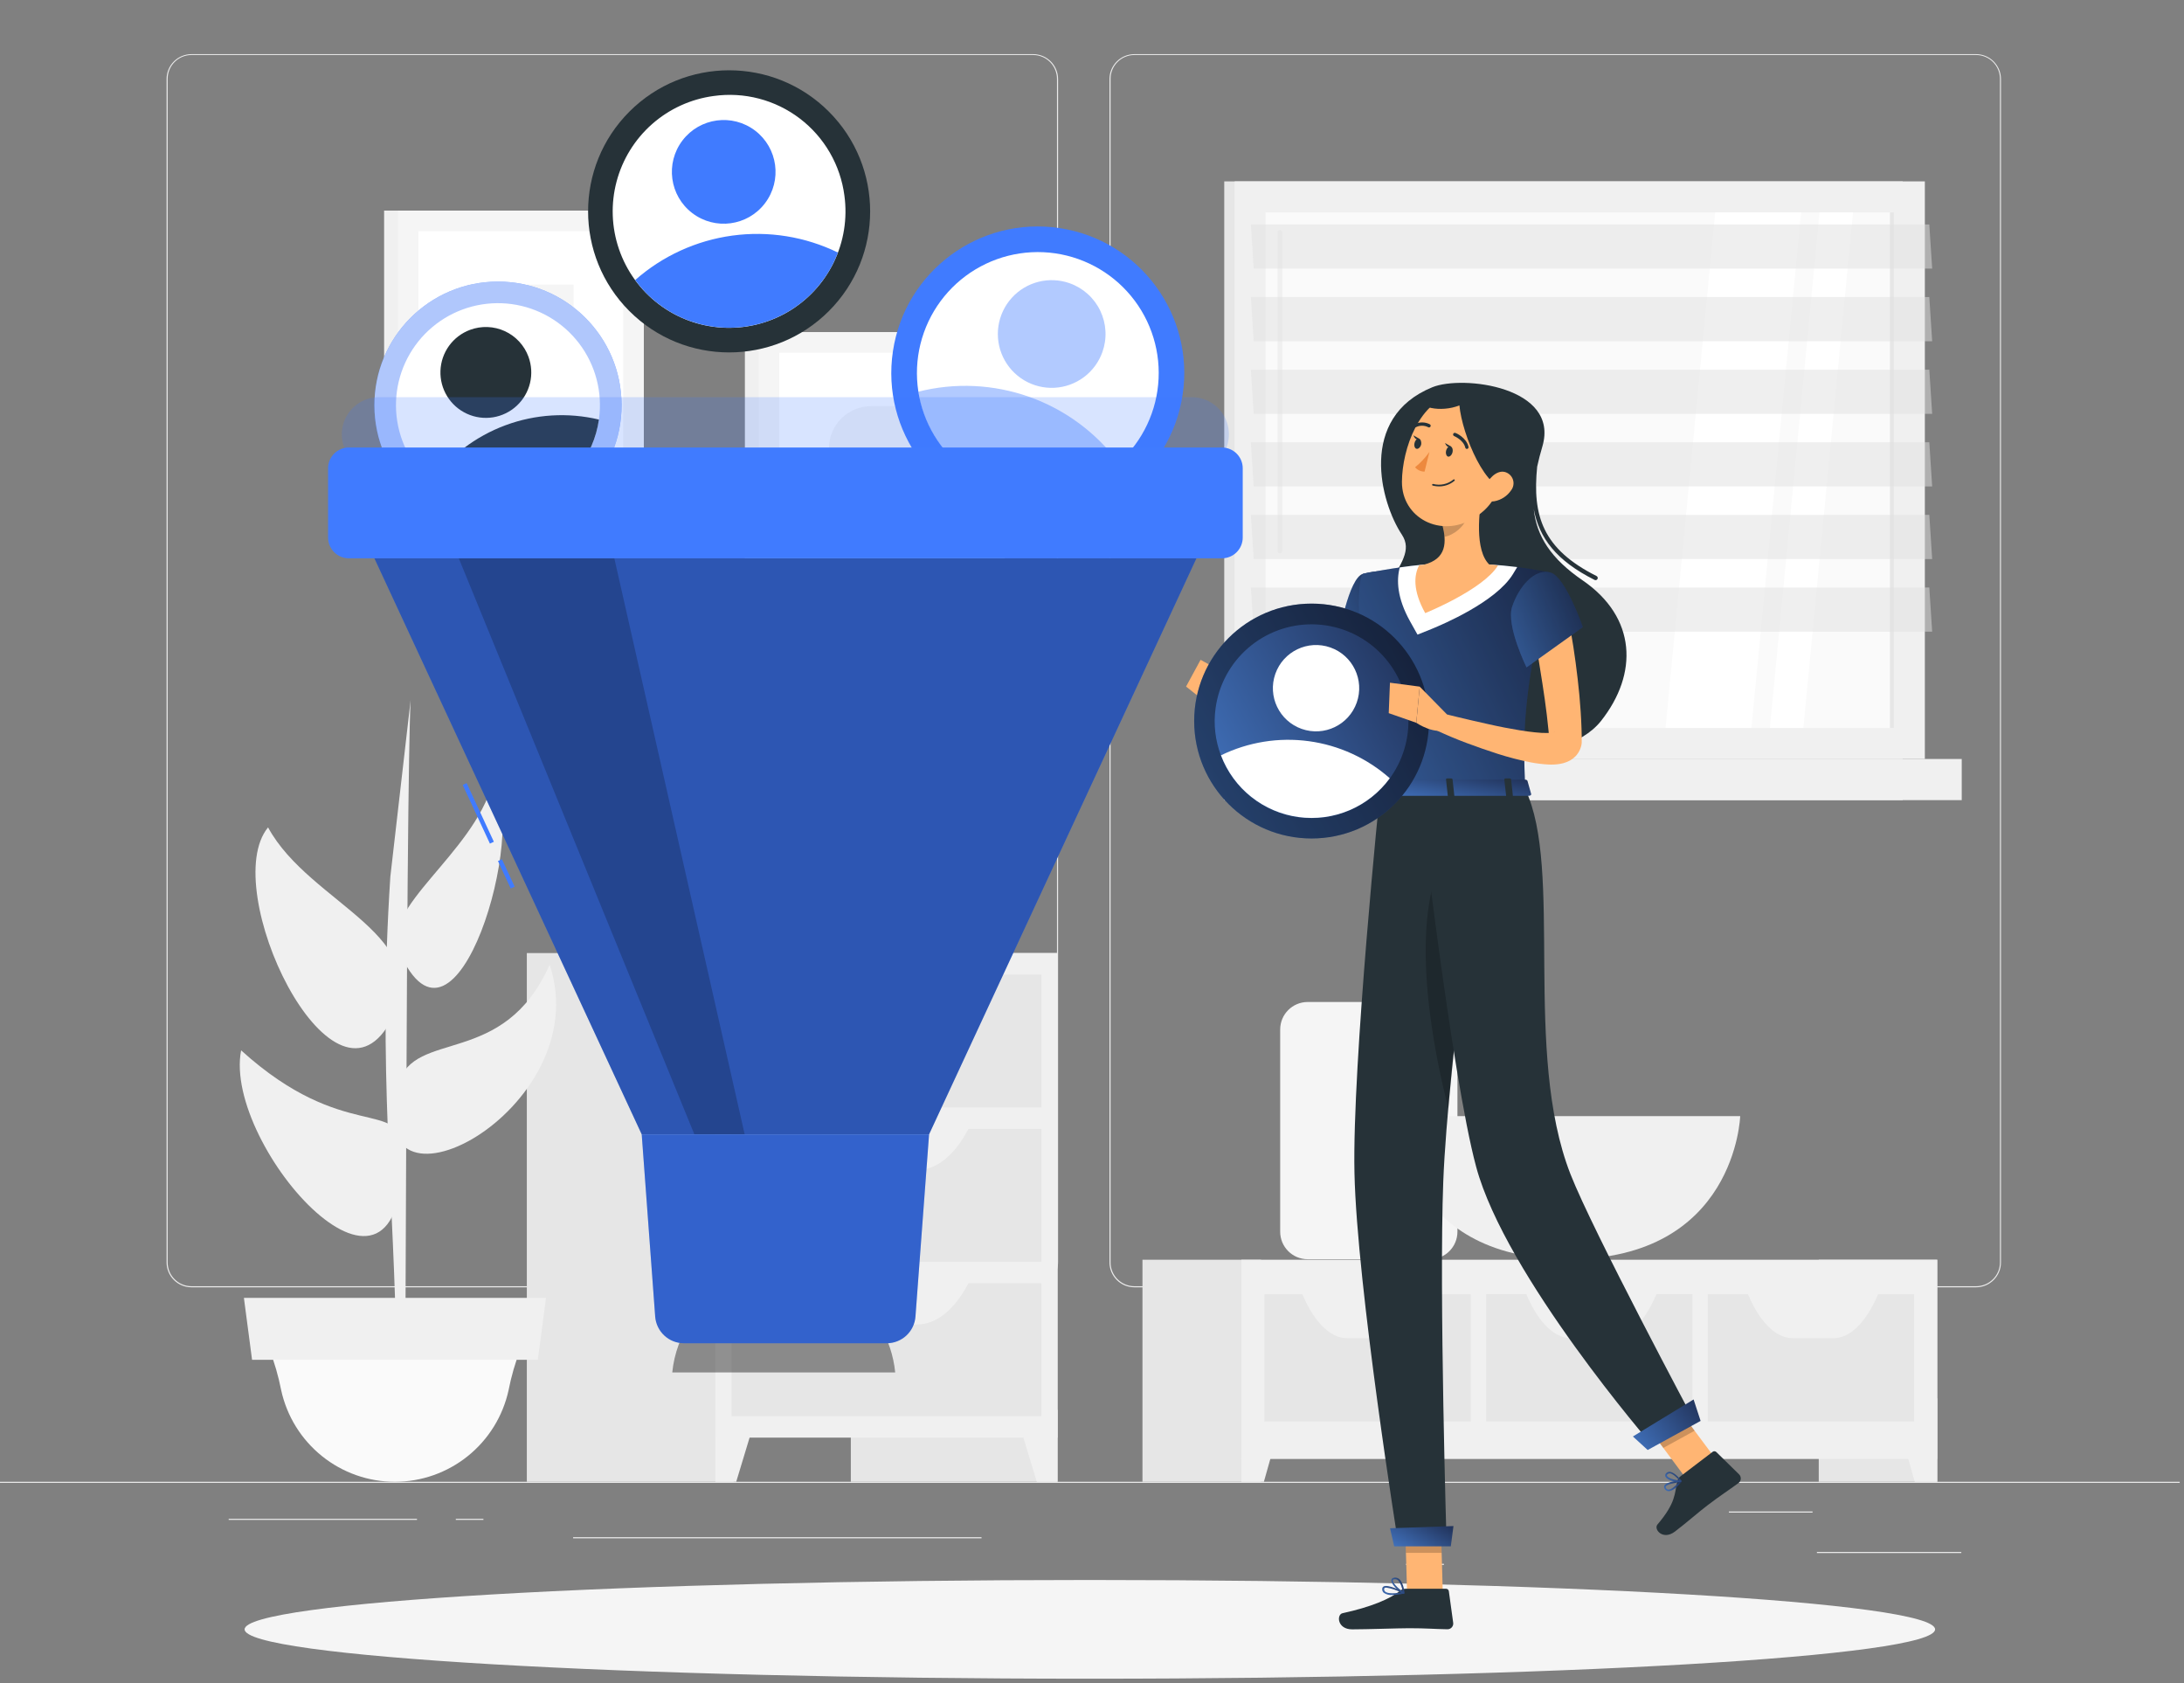 <svg width="453" height="349" viewBox="0 0 453 349" fill="none" xmlns="http://www.w3.org/2000/svg">
<rect x="0" y="0" width="453" height="349" fill="#808080" stroke="none"/>
<path d="M452.109 307.267H0V307.493H452.109V307.267Z" fill="#EBEBEB"/>
<path d="M406.808 321.816H376.86V322.042H406.808V321.816Z" fill="#EBEBEB"/>
<path d="M299.495 324.275H291.637V324.501H299.495V324.275Z" fill="#EBEBEB"/>
<path d="M375.955 313.425H358.604V313.651H375.955V313.425Z" fill="#EBEBEB"/>
<path d="M86.488 314.944H47.435V315.17H86.488V314.944Z" fill="#EBEBEB"/>
<path d="M100.269 314.944H94.545V315.17H100.269V314.944Z" fill="#EBEBEB"/>
<path d="M203.585 318.76H118.877V318.986H203.585V318.76Z" fill="#EBEBEB"/>
<path d="M214.3 266.939H39.704C38.337 266.936 37.026 266.391 36.059 265.423C35.093 264.455 34.55 263.144 34.55 261.776V16.344C34.562 14.984 35.11 13.684 36.075 12.726C37.04 11.767 38.344 11.228 39.704 11.226H214.3C215.669 11.226 216.982 11.77 217.951 12.738C218.919 13.707 219.463 15.02 219.463 16.389V261.776C219.463 263.145 218.919 264.458 217.951 265.427C216.982 266.395 215.669 266.939 214.3 266.939ZM39.704 11.407C38.397 11.409 37.143 11.931 36.219 12.856C35.295 13.782 34.776 15.036 34.776 16.344V261.776C34.776 263.084 35.295 264.338 36.219 265.264C37.143 266.189 38.397 266.71 39.704 266.713H214.3C215.608 266.71 216.863 266.189 217.788 265.264C218.713 264.339 219.234 263.084 219.237 261.776V16.344C219.234 15.035 218.713 13.781 217.788 12.856C216.863 11.93 215.608 11.409 214.3 11.407H39.704Z" fill="#EBEBEB"/>
<path d="M409.891 266.939H235.287C233.918 266.936 232.606 266.392 231.638 265.424C230.671 264.456 230.126 263.144 230.124 261.776V16.344C230.138 14.983 230.688 13.683 231.654 12.725C232.621 11.767 233.926 11.228 235.287 11.226H409.891C411.249 11.231 412.551 11.771 413.514 12.729C414.477 13.687 415.024 14.986 415.036 16.344V261.776C415.036 263.142 414.495 264.452 413.53 265.42C412.566 266.388 411.257 266.934 409.891 266.939ZM235.287 11.407C233.978 11.409 232.724 11.93 231.798 12.856C230.873 13.781 230.352 15.035 230.35 16.344V261.776C230.352 263.084 230.873 264.339 231.798 265.264C232.724 266.189 233.978 266.71 235.287 266.713H409.891C411.2 266.71 412.454 266.189 413.379 265.264C414.305 264.339 414.826 263.084 414.828 261.776V16.344C414.826 15.035 414.305 13.781 413.379 12.856C412.454 11.93 411.2 11.409 409.891 11.407H235.287Z" fill="#EBEBEB"/>
<path d="M124.023 43.669H79.671V97.904H124.023V43.669Z" fill="#F0F0F0"/>
<path d="M133.544 43.669H82.528V97.904H133.544V43.669Z" fill="#F5F5F5"/>
<path d="M129.267 93.636V47.946H86.796V93.636H129.267Z" fill="white"/>
<path d="M118.977 82.551V59.014H97.095V82.551H118.977Z" fill="#F5F5F5"/>
<path d="M198.856 68.879H154.504V123.114H198.856V68.879Z" fill="#F0F0F0"/>
<path d="M208.386 68.879H157.37V123.114H208.386V68.879Z" fill="#F5F5F5"/>
<path d="M204.109 118.846V73.156H161.638V118.846H204.109Z" fill="white"/>
<path d="M193.819 99.008V92.977C193.819 88.142 189.9 84.224 185.066 84.224H180.69C175.856 84.224 171.937 88.142 171.937 92.977V99.008C171.937 103.842 175.856 107.76 180.69 107.76H185.066C189.9 107.76 193.819 103.842 193.819 99.008Z" fill="#F5F5F5"/>
<path d="M401.825 261.224H377.24V307.267H401.825V261.224Z" fill="#E6E6E6"/>
<path d="M397.151 307.267H401.825V289.951H392.259L397.151 307.267Z" fill="#F0F0F0"/>
<path d="M261.554 261.224H236.968V307.267H261.554V261.224Z" fill="#E6E6E6"/>
<path d="M401.816 261.224H257.476V302.538H401.816V261.224Z" fill="#F0F0F0"/>
<path d="M262.151 307.267H257.476V289.951H267.043L262.151 307.267Z" fill="#F0F0F0"/>
<path d="M262.277 268.376V294.771H305.065V268.376H262.277Z" fill="#E6E6E6"/>
<path d="M287.903 277.491H279.403C275.723 277.491 272.169 273.784 269.683 267.237H297.587C295.1 273.784 291.583 277.491 287.903 277.491Z" fill="#F0F0F0"/>
<path d="M308.257 268.368V294.762H351.044V268.368H308.257Z" fill="#E6E6E6"/>
<path d="M334.316 277.491H325.853C322.173 277.491 318.619 273.784 316.133 267.237H344.037C341.505 273.784 337.997 277.491 334.316 277.491Z" fill="#F0F0F0"/>
<path d="M354.227 268.376V294.771H397.015V268.376H354.227Z" fill="#E6E6E6"/>
<path d="M380.296 277.491H371.832C368.152 277.491 364.599 273.784 362.112 267.237H390.016C387.484 273.784 383.967 277.491 380.296 277.491Z" fill="#F0F0F0"/>
<path d="M394.646 37.611H253.931V157.384H394.646V37.611Z" fill="#E6E6E6"/>
<path d="M399.248 37.611H256.083V157.384H399.248V37.611Z" fill="#F0F0F0"/>
<path d="M394.646 157.384H253.931V165.92H394.646V157.384Z" fill="#E6E6E6"/>
<path d="M406.898 157.384H263.733V165.92H406.898V157.384Z" fill="#F0F0F0"/>
<path d="M392.81 150.955V44.04L262.503 44.04V150.955H392.81Z" fill="#FAFAFA"/>
<path d="M345.465 150.955L355.755 44.049H373.577L363.278 150.955H345.465Z" fill="white"/>
<path d="M265.488 114.714C265.357 114.714 265.232 114.663 265.139 114.571C265.046 114.48 264.993 114.356 264.99 114.226V48.218C264.993 48.087 265.046 47.963 265.139 47.872C265.232 47.781 265.357 47.73 265.488 47.73C265.617 47.73 265.741 47.781 265.833 47.873C265.924 47.964 265.976 48.088 265.976 48.218V114.226C265.976 114.355 265.924 114.479 265.833 114.571C265.741 114.662 265.617 114.714 265.488 114.714Z" fill="#F0F0F0"/>
<path d="M367.103 150.955L377.402 44.049H384.347L374.048 150.955H367.103Z" fill="white"/>
<path d="M392.819 150.955V44.04H392.006V150.955H392.819Z" fill="#E6E6E6"/>
<path opacity="0.5" d="M400.767 55.705H260.044L259.456 46.545H400.171L400.767 55.705Z" fill="#E0E0E0"/>
<path opacity="0.5" d="M400.767 70.76H260.044L259.456 61.6H400.171L400.767 70.76Z" fill="#E0E0E0"/>
<path opacity="0.5" d="M400.767 85.815H260.044L259.456 76.655H400.171L400.767 85.815Z" fill="#E0E0E0"/>
<path opacity="0.5" d="M400.767 100.87H260.044L259.456 91.71H400.171L400.767 100.87Z" fill="#E0E0E0"/>
<path opacity="0.5" d="M400.767 115.926H260.044L259.456 106.766H400.171L400.767 115.926Z" fill="#E0E0E0"/>
<path opacity="0.5" d="M400.767 130.981H260.044L259.456 121.821H400.171L400.767 130.981Z" fill="#E0E0E0"/>
<path d="M219.354 197.631H176.476V307.267H219.354V197.631Z" fill="#E6E6E6"/>
<path d="M215.041 307.267H219.354V292.338H210.52L215.041 307.267Z" fill="#F0F0F0"/>
<path d="M152.153 197.631H109.275V307.267H152.153V197.631Z" fill="#E6E6E6"/>
<path d="M219.354 197.631H148.391V298.108H219.354V197.631Z" fill="#F0F0F0"/>
<path d="M216.009 202.08H151.737V229.631H216.009V202.08Z" fill="#E6E6E6"/>
<path d="M190.166 210.642H180.473C176.268 210.642 172.245 207.243 169.351 201.248H201.288C198.395 207.243 194.407 210.642 190.166 210.642Z" fill="#F0F0F0"/>
<path d="M152.704 307.267H148.391V292.338H157.225L152.704 307.267Z" fill="#F0F0F0"/>
<path d="M216.009 234.089H151.737V261.64H216.009V234.089Z" fill="#E6E6E6"/>
<path d="M190.166 242.651H180.473C176.268 242.651 172.245 239.252 169.351 233.248H201.288C198.395 239.252 194.407 242.651 190.166 242.651Z" fill="#F0F0F0"/>
<path d="M216.009 266.098H151.737V293.65H216.009V266.098Z" fill="#E6E6E6"/>
<path d="M190.166 274.661H180.473C176.268 274.661 172.245 271.261 169.351 265.257H201.288C198.395 271.261 194.407 274.661 190.166 274.661Z" fill="#F0F0F0"/>
<path d="M271.238 261.116H296.592C299.743 261.116 302.298 258.561 302.298 255.41V213.482C302.298 210.33 299.743 207.776 296.592 207.776H271.238C268.087 207.776 265.532 210.33 265.532 213.482V255.41C265.532 258.561 268.087 261.116 271.238 261.116Z" fill="#F5F5F5"/>
<path d="M360.946 231.439C360.946 231.439 360.042 261.116 325.283 261.116C290.525 261.116 289.621 231.439 289.621 231.439H360.946Z" fill="#F0F0F0"/>
<path d="M82.284 283.468H84.092C84.092 275.918 84.092 273.386 84.282 229.477C84.599 149.906 85.186 145.05 85.186 145.05L80.964 181.789C78.314 222.469 81.769 246.721 82.284 283.468Z" fill="#F0F0F0"/>
<path d="M81.922 307.267C76.412 307.27 71.067 305.389 66.774 301.935C62.481 298.48 59.498 293.662 58.322 288.279C57.755 285.378 56.932 282.534 55.862 279.779L55.682 279.336H108.126L107.945 279.779C106.876 282.534 106.053 285.378 105.486 288.279C104.311 293.656 101.334 298.47 97.048 301.923C92.763 305.377 87.426 307.262 81.922 307.267Z" fill="#FAFAFA"/>
<path d="M111.553 281.967H52.282L50.591 269.136H113.253L111.553 281.967Z" fill="#F0F0F0"/>
<path d="M80.801 212.143C91.154 194.104 64.308 187.648 55.6 171.571C45.148 184.266 68.666 233.275 80.801 212.143Z" fill="#F0F0F0"/>
<path d="M82.799 197.323C78.803 188.236 98.026 177.205 102.177 162.43C109.844 170.956 94.617 224.242 82.799 197.323Z" fill="#F0F0F0"/>
<path d="M82.645 224.739C85.901 213.283 104.509 221.547 114.004 200.027C124.104 230.427 73.621 256.568 82.645 224.739Z" fill="#F0F0F0"/>
<path d="M83.468 238.429C83.251 227.578 71.424 237.199 50.012 217.804C46.115 237.823 84.291 280.484 83.468 238.429Z" fill="#F0F0F0"/>
<path d="M226.054 348.102C322.88 348.102 401.373 343.519 401.373 337.866C401.373 332.213 322.88 327.63 226.054 327.63C129.228 327.63 50.736 332.213 50.736 337.866C50.736 343.519 129.228 348.102 226.054 348.102Z" fill="#F5F5F5"/>
<path d="M245.295 81.872C247.796 65.28 236.372 49.802 219.78 47.302C203.188 44.801 187.711 56.225 185.211 72.817C182.71 89.409 194.134 104.886 210.726 107.387C227.318 109.887 242.795 98.464 245.295 81.872Z" fill="#407BFF"/>
<path d="M238.894 85.734C236.67 92.001 232.047 97.129 226.042 99.988C220.038 102.847 213.143 103.203 206.876 100.979C200.608 98.755 195.481 94.132 192.622 88.127C189.763 82.123 189.407 75.228 191.631 68.961C193.855 62.693 198.478 57.566 204.483 54.707C207.456 53.291 210.679 52.475 213.967 52.305C217.256 52.135 220.546 52.614 223.649 53.715C226.753 54.817 229.609 56.519 232.054 58.724C234.5 60.929 236.487 63.594 237.903 66.567C239.319 69.54 240.135 72.763 240.305 76.052C240.475 79.341 239.996 82.63 238.894 85.734Z" fill="white"/>
<path opacity="0.4" d="M232.04 95.979C228.685 99.013 224.571 101.082 220.136 101.969C215.7 102.855 211.107 102.525 206.843 101.013C202.58 99.502 198.805 96.865 195.918 93.382C193.031 89.899 191.141 85.701 190.446 81.231C198.06 79.297 206.077 79.667 213.481 82.292C220.886 84.917 227.344 89.68 232.04 95.979Z" fill="#407BFF"/>
<path opacity="0.4" d="M228.658 73.002C227.918 75.083 226.578 76.897 224.807 78.216C223.036 79.535 220.914 80.299 218.709 80.412C216.504 80.525 214.314 79.982 212.418 78.851C210.521 77.72 209.003 76.052 208.054 74.058C207.105 72.064 206.769 69.834 207.087 67.649C207.405 65.464 208.364 63.422 209.843 61.782C211.321 60.142 213.253 58.977 215.393 58.435C217.533 57.892 219.787 57.996 221.868 58.734C223.252 59.223 224.526 59.981 225.616 60.963C226.707 61.945 227.593 63.133 228.224 64.459C228.855 65.784 229.218 67.221 229.293 68.687C229.367 70.153 229.152 71.62 228.658 73.002Z" fill="#407BFF"/>
<path d="M103.366 109.66C117.524 109.618 128.967 98.107 128.925 83.949C128.883 69.792 117.372 58.349 103.214 58.391C89.056 58.433 77.614 69.944 77.656 84.101C77.698 98.259 89.209 109.702 103.366 109.66Z" fill="#407BFF"/>
<path opacity="0.6" d="M103.366 109.66C117.524 109.618 128.967 98.107 128.925 83.949C128.883 69.792 117.372 58.349 103.214 58.391C89.056 58.433 77.614 69.944 77.656 84.101C77.698 98.259 89.209 109.702 103.366 109.66Z" fill="#FAFAFA"/>
<path d="M123.118 76.665C125.069 81.925 124.85 87.745 122.51 92.844C120.17 97.943 115.9 101.903 110.64 103.854C105.38 105.805 99.56 105.587 94.461 103.246C89.362 100.906 85.401 96.636 83.45 91.376C81.499 86.116 81.718 80.296 84.058 75.197C86.398 70.098 90.668 66.137 95.928 64.186C101.189 62.235 107.009 62.454 112.108 64.794C117.207 67.134 121.167 71.404 123.118 76.665Z" fill="white"/>
<path d="M124.23 87C123.692 90.771 122.146 94.328 119.755 97.293C117.363 100.259 114.216 102.524 110.644 103.849C107.072 105.175 103.208 105.511 99.461 104.823C95.714 104.134 92.222 102.447 89.355 99.939C93.24 94.579 98.625 90.489 104.832 88.186C111.039 85.883 117.789 85.47 124.23 87Z" fill="#263238"/>
<path d="M109.609 73.961C110.256 75.708 110.371 77.608 109.938 79.42C109.505 81.232 108.545 82.875 107.179 84.142C105.813 85.408 104.102 86.242 102.262 86.536C100.422 86.83 98.537 86.572 96.843 85.795C95.15 85.018 93.725 83.757 92.749 82.17C91.773 80.583 91.289 78.742 91.358 76.881C91.428 75.019 92.047 73.22 93.139 71.71C94.231 70.201 95.746 69.049 97.493 68.4C98.653 67.968 99.888 67.768 101.125 67.814C102.363 67.86 103.58 68.149 104.705 68.666C105.831 69.182 106.843 69.916 107.685 70.825C108.526 71.733 109.18 72.799 109.609 73.961Z" fill="#263238"/>
<path d="M171.917 64.512C183.34 53.089 183.34 34.568 171.917 23.144C160.493 11.721 141.972 11.721 130.549 23.144C119.125 34.568 119.125 53.089 130.549 64.512C141.972 75.935 160.493 75.935 171.917 64.512Z" fill="#263238"/>
<path d="M175.147 40.577C175.792 45.311 175.018 50.129 172.923 54.423C170.828 58.716 167.506 62.291 163.378 64.696C159.251 67.101 154.502 68.227 149.734 67.932C144.966 67.637 140.392 65.934 136.593 63.039C132.793 60.143 129.937 56.185 128.388 51.666C126.838 47.148 126.664 42.27 127.888 37.653C129.111 33.035 131.677 28.883 135.261 25.724C138.845 22.566 143.285 20.541 148.02 19.907C151.161 19.464 154.359 19.649 157.428 20.451C160.497 21.253 163.376 22.656 165.899 24.579C168.422 26.501 170.538 28.905 172.126 31.651C173.713 34.398 174.74 37.431 175.147 40.577Z" fill="white"/>
<path d="M173.8 52.369C172.262 56.435 169.654 60.01 166.251 62.717C162.849 65.424 158.779 67.161 154.471 67.745C150.163 68.33 145.777 67.74 141.777 66.037C137.776 64.335 134.31 61.584 131.744 58.074C137.407 53.076 144.423 49.867 151.908 48.852C159.392 47.836 167.01 49.06 173.8 52.369Z" fill="#407BFF"/>
<path d="M158.666 42.151C162.262 37.425 161.346 30.68 156.621 27.084C151.896 23.489 145.151 24.404 141.555 29.129C137.959 33.855 138.875 40.6 143.6 44.196C148.325 47.791 155.071 46.876 158.666 42.151Z" fill="#407BFF"/>
<path opacity="0.4" d="M174.875 267.183C171.522 265.091 167.691 263.889 163.744 263.69C159.797 263.49 155.865 264.301 152.318 266.044C148.771 267.787 145.727 270.405 143.474 273.652C141.22 276.898 139.832 280.666 139.439 284.598H185.681C185.335 281.061 184.181 277.651 182.307 274.632C180.434 271.612 177.891 269.064 174.875 267.183Z" fill="black"/>
<path opacity="0.2" d="M247.213 82.361H78.594C77.191 82.361 75.813 82.745 74.612 83.472C73.411 84.198 72.431 85.24 71.779 86.483C71.127 87.726 70.828 89.124 70.913 90.525C70.999 91.927 71.466 93.278 72.265 94.433L91.091 121.622C91.801 122.644 92.747 123.478 93.849 124.054C94.951 124.63 96.177 124.931 97.42 124.932H228.387C229.631 124.933 230.857 124.632 231.959 124.056C233.061 123.48 234.008 122.645 234.717 121.622L253.542 94.415C254.336 93.26 254.799 91.911 254.882 90.512C254.965 89.114 254.665 87.719 254.013 86.479C253.362 85.238 252.385 84.199 251.186 83.474C249.988 82.748 248.614 82.364 247.213 82.361Z" fill="#407BFF"/>
<path d="M248.162 115.772H77.654L133.101 235.219H192.707L248.162 115.772Z" fill="#407BFF"/>
<path d="M96.791 162.39L95.971 162.771L101.617 174.934L102.437 174.553L96.791 162.39Z" fill="#407BFF"/>
<path d="M104.107 178.166L103.287 178.547L105.929 184.239L106.749 183.858L104.107 178.166Z" fill="#407BFF"/>
<path opacity="0.3" d="M248.162 115.772H77.654L133.101 235.219H192.707L248.162 115.772Z" fill="black"/>
<path opacity="0.2" d="M127.422 115.772H95.16L144.024 235.219H154.458L127.422 115.772Z" fill="black"/>
<path d="M253.452 92.796H72.364C69.982 92.796 68.051 94.727 68.051 97.109V111.459C68.051 113.841 69.982 115.772 72.364 115.772H253.452C255.834 115.772 257.765 113.841 257.765 111.459V97.109C257.765 94.727 255.834 92.796 253.452 92.796Z" fill="#407BFF"/>
<path d="M183.954 278.54H141.862C140.352 278.54 138.897 277.968 137.79 276.94C136.684 275.912 136.006 274.504 135.895 272.997L133.101 235.219H192.707L189.885 272.997C189.776 274.498 189.105 275.903 188.005 276.93C186.906 277.958 185.459 278.533 183.954 278.54Z" fill="#407BFF"/>
<path opacity="0.2" d="M183.954 278.54H141.862C140.352 278.54 138.897 277.968 137.79 276.94C136.684 275.912 136.006 274.504 135.895 272.997L133.101 235.219H192.707L189.885 272.997C189.776 274.498 189.105 275.903 188.005 276.93C186.906 277.958 185.459 278.533 183.954 278.54Z" fill="black"/>
<path d="M299.26 330.307H291.854L291.366 313.163H298.772L299.26 330.307Z" fill="#FFB573"/>
<path opacity="0.2" d="M291.366 313.163L291.619 322.006H299.025L298.772 313.163H291.366Z" fill="black"/>
<path d="M356.497 303.397L350.014 306.969L339.669 293.089L346.153 289.526L356.497 303.397Z" fill="#FFB573"/>
<path opacity="0.2" d="M346.162 289.526L339.669 293.098L345.004 300.241L351.497 296.679L346.162 289.526Z" fill="black"/>
<path d="M328.321 120.383C321.702 115.862 318.71 111.205 318.131 105.59C319.243 111.54 322.797 116.26 330.736 120.248C330.799 120.283 330.871 120.302 330.944 120.302C331.046 120.302 331.146 120.268 331.226 120.204C331.306 120.141 331.363 120.052 331.386 119.952C331.409 119.852 331.398 119.747 331.353 119.655C331.309 119.562 331.235 119.487 331.143 119.443C319.975 113.837 317.814 106.974 318.836 96.756C319.125 95.409 319.487 94.043 319.921 92.56C323.538 80.209 303.392 77.731 297.09 80.299C281.6 86.629 286.357 104.216 290.76 110.844C295.164 117.472 280.434 121.92 288.662 140.882C296.891 159.843 324.261 159.373 332.065 149.517C339.868 139.661 339.407 128.024 328.321 120.383Z" fill="#263238"/>
<path d="M287.903 128.024C287.813 129.263 287.713 130.339 287.559 131.469C287.406 132.599 287.243 133.693 287.062 134.797C286.701 137.012 286.158 139.2 285.679 141.379C284.618 145.779 283.144 150.07 281.275 154.192L280.923 154.97C280.787 155.241 280.733 155.404 280.452 155.937C279.916 156.903 279.149 157.72 278.219 158.315C277.36 158.852 276.394 159.195 275.389 159.319C274.59 159.419 273.782 159.419 272.984 159.319C270.492 158.926 268.091 158.09 265.894 156.85C261.94 154.689 258.248 152.08 254.89 149.074L257.124 146.063C258.932 147.085 260.804 148.125 262.666 149.065C264.491 150.015 266.369 150.861 268.291 151.597C269.956 152.309 271.723 152.754 273.526 152.917C274.231 152.917 274.656 152.718 274.53 152.718C274.403 152.718 274.43 152.781 274.439 152.718L274.9 151.497C276.349 147.646 277.513 143.693 278.382 139.67C278.834 137.645 279.195 135.592 279.539 133.549C279.883 131.505 280.154 129.389 280.353 127.481L287.903 128.024Z" fill="#FFB573"/>
<path d="M282.758 118.972C279.702 119.732 277.595 132.301 277.595 132.301L286.004 138.015C286.004 138.015 294.07 125.356 291.719 122.002C289.25 118.502 287.207 117.833 282.758 118.972Z" fill="url(#paint0_linear_696_2993)"/>
<path opacity="0.2" d="M282.758 118.972C279.702 119.732 277.595 132.301 277.595 132.301L286.004 138.015C286.004 138.015 294.07 125.356 291.719 122.002C289.25 118.502 287.207 117.833 282.758 118.972Z" fill="black"/>
<path opacity="0.2" d="M283.029 121.776L280.687 134.426L285.407 137.636L283.029 121.776Z" fill="black"/>
<path d="M258.371 146.57L253.85 139.48L251.3 146.56C251.3 146.56 254.438 150.177 257.431 149.427L258.371 146.57Z" fill="#FFB573"/>
<path d="M249.022 136.822L246.01 142.365L251.291 146.561L253.841 139.481L249.022 136.822Z" fill="#FFB573"/>
<path d="M348.612 306.092L355.231 301.055C355.342 300.967 355.482 300.923 355.624 300.932C355.766 300.94 355.899 301 356 301.101L360.747 305.757C360.861 305.879 360.948 306.023 361.003 306.18C361.058 306.338 361.079 306.505 361.065 306.671C361.052 306.837 361.003 306.999 360.924 307.145C360.844 307.291 360.734 307.419 360.602 307.521C358.26 309.239 357.049 309.953 354.137 312.168C352.328 313.534 349.878 315.713 347.401 317.594C344.923 319.474 342.943 317.132 343.784 316.129C347.636 311.608 347.328 309.7 347.889 307.204C347.992 306.76 348.248 306.366 348.612 306.092Z" fill="#263238"/>
<path d="M291.601 329.447H299.92C300.064 329.444 300.205 329.493 300.315 329.587C300.425 329.68 300.497 329.811 300.517 329.954L301.421 336.537C301.439 336.702 301.421 336.87 301.37 337.029C301.318 337.187 301.234 337.333 301.122 337.457C301.01 337.581 300.874 337.68 300.721 337.747C300.568 337.814 300.403 337.849 300.236 337.848C297.334 337.802 295.941 337.631 292.279 337.631C290.037 337.631 283.572 337.866 280.461 337.866C277.351 337.866 277.188 334.791 278.481 334.511C284.286 333.263 288.373 331.545 290.335 329.9C290.691 329.605 291.139 329.444 291.601 329.447Z" fill="#263238"/>
<path d="M282.758 118.973C282.758 118.973 279.231 120.212 286.293 163.65H316.359C315.852 151.416 315.843 143.866 321.685 118.756C317.476 117.884 313.208 117.322 308.917 117.074C304.375 116.748 299.815 116.748 295.272 117.074C289.404 117.607 282.758 118.973 282.758 118.973Z" fill="url(#paint1_linear_696_2993)"/>
<path opacity="0.2" d="M282.758 118.973C282.758 118.973 279.231 120.212 286.293 163.65H316.359C315.852 151.416 315.843 143.866 321.685 118.756C317.476 117.884 313.208 117.322 308.917 117.074C304.375 116.748 299.815 116.748 295.272 117.074C289.404 117.607 282.758 118.973 282.758 118.973Z" fill="black"/>
<path d="M308.917 117.074C304.375 116.748 299.815 116.748 295.272 117.074C293.627 117.219 291.927 117.436 290.335 117.662C289.63 120.302 289.775 123.991 292.46 128.82L294.015 131.596L296.972 130.411C299.16 129.507 310.237 124.85 313.791 119.081L314.695 117.589C312.923 117.363 310.942 117.173 308.917 117.074Z" fill="white"/>
<path d="M308.917 117.074C305.852 114.144 306.711 106.088 307.57 101.702L299.188 108.882C300.038 112.3 300.164 115.925 295.272 117.101L294.368 117.191C293.274 119.253 293.003 122.436 295.616 127.138C295.616 127.138 307.588 122.309 310.707 117.264C310.147 117.146 309.523 117.101 308.917 117.074Z" fill="#FFB573"/>
<path opacity="0.2" d="M304.152 104.623L299.188 108.881C299.403 109.675 299.545 110.486 299.612 111.305C301.484 111.033 304.052 108.981 304.251 107.019C304.367 106.221 304.334 105.408 304.152 104.623Z" fill="black"/>
<path d="M313.103 94.686C310.906 101.702 310.129 104.713 305.635 107.48C298.871 111.649 290.733 107.417 290.787 99.894C290.833 93.121 294.404 82.786 302.081 81.674C303.77 81.421 305.496 81.604 307.095 82.205C308.694 82.807 310.112 83.806 311.216 85.11C312.321 86.413 313.073 87.977 313.404 89.653C313.734 91.328 313.631 93.061 313.103 94.686Z" fill="#FFB573"/>
<path d="M314.505 84.468C312.1 82.253 308.983 80.971 305.716 80.851C305.262 80.448 304.699 80.19 304.098 80.109C300.689 79.413 296.864 80.335 295.119 82.497C293.554 84.468 298.88 85.625 302.705 84.061C303.257 90.101 308.356 102.525 313.221 101.404C319.578 99.957 319.632 89.215 314.505 84.468Z" fill="#263238"/>
<path d="M286.293 163.65C286.293 163.65 280.452 220.679 280.94 243.221C281.447 266.731 290.046 320.251 290.046 320.251H300.056C300.056 320.251 298.473 268.069 299.359 245.011C300.327 219.865 308.311 163.632 308.311 163.632L286.293 163.65Z" fill="#263238"/>
<path d="M300.924 320.649H289.178L288.319 316.906L301.475 316.445L300.924 320.649Z" fill="url(#paint2_linear_696_2993)"/>
<path opacity="0.2" d="M299.296 177.837C291.909 192.694 297.813 219.793 300.426 229.875C301.765 214.739 304.043 196.22 305.779 182.63C304.631 174.944 302.669 170.992 299.296 177.837Z" fill="black"/>
<path d="M294.232 163.65C294.232 163.65 301.041 222.939 306.186 241.973C312.29 264.579 342.617 299.608 342.617 299.608L351.46 294.743C351.46 294.743 330.428 255.41 325.753 243.501C315.807 218.093 324.325 180.206 316.359 163.65H294.232Z" fill="#263238"/>
<path d="M352.735 294.644L341.758 300.675L338.693 297.872L351.28 290.195L352.735 294.644Z" fill="url(#paint3_linear_696_2993)"/>
<path d="M301.276 93.781C301.141 94.36 300.716 94.749 300.372 94.686C300.029 94.622 299.803 94.044 299.947 93.465C300.092 92.886 300.508 92.488 300.851 92.561C301.195 92.633 301.421 93.194 301.276 93.781Z" fill="#263238"/>
<path d="M294.775 92.162C294.631 92.741 294.206 93.139 293.826 93.067C293.446 92.994 293.256 92.434 293.401 91.855C293.545 91.276 293.961 90.879 294.305 90.951C294.649 91.023 294.866 91.584 294.775 92.162Z" fill="#263238"/>
<path d="M294.459 91.014L293.166 90.273C293.166 90.273 293.609 91.539 294.459 91.014Z" fill="#263238"/>
<path d="M296.493 93.709C295.65 94.903 294.646 95.974 293.509 96.892C293.752 97.177 294.054 97.405 294.395 97.561C294.735 97.718 295.106 97.798 295.48 97.796L296.493 93.709Z" fill="#ED893E"/>
<path d="M298.084 100.843C297.78 100.817 297.478 100.769 297.18 100.698C297.157 100.693 297.136 100.683 297.117 100.669C297.098 100.655 297.082 100.638 297.07 100.617C297.058 100.597 297.05 100.574 297.048 100.551C297.045 100.528 297.047 100.504 297.054 100.481C297.059 100.459 297.069 100.439 297.082 100.42C297.095 100.402 297.112 100.387 297.131 100.375C297.151 100.363 297.172 100.355 297.194 100.352C297.217 100.348 297.24 100.349 297.262 100.355C297.981 100.544 298.736 100.561 299.463 100.404C300.191 100.247 300.871 99.92 301.448 99.451C301.463 99.433 301.482 99.419 301.503 99.41C301.524 99.4 301.547 99.395 301.57 99.395C301.593 99.395 301.616 99.4 301.637 99.41C301.658 99.419 301.677 99.433 301.692 99.451C301.708 99.467 301.721 99.486 301.73 99.507C301.739 99.528 301.743 99.55 301.743 99.573C301.743 99.595 301.739 99.618 301.73 99.639C301.721 99.66 301.708 99.679 301.692 99.695C301.197 100.115 300.623 100.433 300.003 100.63C299.384 100.827 298.732 100.9 298.084 100.843Z" fill="#263238"/>
<path d="M313.42 101.693C312.617 102.866 311.381 103.672 309.984 103.935C308.13 104.261 307.38 102.561 308.049 100.906C308.646 99.414 310.328 97.452 312.118 97.868C312.506 97.968 312.864 98.163 313.158 98.435C313.452 98.708 313.674 99.049 313.803 99.428C313.932 99.808 313.965 100.214 313.898 100.609C313.831 101.005 313.667 101.377 313.42 101.693Z" fill="#FFB573"/>
<path d="M304.242 93.094C304.167 93.088 304.096 93.059 304.039 93.01C303.983 92.961 303.943 92.896 303.926 92.823C303.564 91.24 301.638 90.436 301.62 90.427C301.576 90.41 301.536 90.384 301.503 90.352C301.469 90.319 301.442 90.281 301.424 90.237C301.405 90.195 301.396 90.148 301.395 90.102C301.395 90.055 301.403 90.009 301.421 89.965C301.459 89.881 301.528 89.814 301.613 89.778C301.699 89.743 301.795 89.742 301.882 89.775C301.972 89.775 304.17 90.734 304.595 92.66C304.605 92.705 304.607 92.752 304.6 92.798C304.592 92.843 304.576 92.887 304.552 92.927C304.527 92.966 304.495 93.001 304.458 93.028C304.42 93.055 304.378 93.074 304.332 93.085L304.242 93.094Z" fill="#263238"/>
<path d="M293.5 88.654C293.441 88.645 293.385 88.623 293.336 88.588C293.287 88.554 293.247 88.508 293.22 88.455C293.179 88.371 293.173 88.275 293.204 88.187C293.234 88.099 293.299 88.026 293.382 87.985C293.877 87.728 294.426 87.594 294.983 87.594C295.54 87.594 296.089 87.728 296.583 87.985C296.662 88.034 296.718 88.111 296.74 88.201C296.762 88.29 296.748 88.385 296.701 88.464C296.678 88.504 296.647 88.539 296.61 88.566C296.573 88.594 296.531 88.614 296.486 88.624C296.441 88.635 296.395 88.637 296.35 88.63C296.304 88.623 296.261 88.606 296.222 88.582C295.83 88.382 295.396 88.278 294.956 88.278C294.516 88.278 294.082 88.382 293.69 88.582C293.633 88.62 293.568 88.644 293.5 88.654Z" fill="#263238"/>
<path d="M325.148 127.373C326.052 131.894 326.721 136.28 327.237 140.783C327.508 143.025 327.707 145.304 327.86 147.564C327.942 148.695 327.987 149.843 328.032 150.991L328.077 152.718V153.415C328.077 153.632 328.077 153.849 328.077 154.066C327.963 155.08 327.525 156.031 326.83 156.778C326.294 157.336 325.638 157.766 324.913 158.035C324.441 158.221 323.95 158.351 323.448 158.424C322.694 158.537 321.931 158.573 321.169 158.532C319.906 158.466 318.649 158.312 317.408 158.071C315.125 157.613 312.87 157.027 310.653 156.317C308.483 155.621 306.349 154.87 304.233 154.084C302.117 153.297 300.047 152.42 297.976 151.461L299.233 147.935C301.349 148.45 303.501 148.993 305.644 149.472C307.787 149.951 309.921 150.458 312.046 150.865C314.171 151.272 316.296 151.651 318.375 151.859C319.329 151.973 320.29 152.018 321.251 151.995C321.601 151.993 321.95 151.951 322.29 151.868C322.417 151.868 322.453 151.805 322.426 151.814C322.223 151.883 322.042 152.004 321.902 152.167C321.59 152.501 321.391 152.925 321.332 153.378C321.319 153.456 321.319 153.536 321.332 153.613C321.332 153.613 321.332 153.505 321.332 153.46V153.062L321.187 151.461L320.835 148.242C320.572 146.09 320.274 143.929 319.93 141.768C319.587 139.607 319.261 137.446 318.9 135.285C318.538 133.124 318.167 130.954 317.806 128.838L325.148 127.373Z" fill="#FFB573"/>
<path d="M321.685 118.756C324.705 119.66 328.321 130.04 328.321 130.04L316.63 138.395C316.63 138.395 312.371 129.742 313.637 125.845C314.957 121.794 318.285 117.707 321.685 118.756Z" fill="url(#paint4_linear_696_2993)"/>
<path opacity="0.2" d="M321.685 118.756C324.705 119.66 328.321 130.04 328.321 130.04L316.63 138.395C316.63 138.395 312.371 129.742 313.637 125.845C314.957 121.794 318.285 117.707 321.685 118.756Z" fill="black"/>
<path d="M346.117 309.211H346.026C345.856 309.191 345.694 309.128 345.555 309.029C345.416 308.929 345.304 308.796 345.231 308.641C345.18 308.549 345.153 308.444 345.153 308.339C345.153 308.233 345.18 308.129 345.231 308.036C345.683 307.204 348.35 306.996 348.657 306.978C348.691 306.973 348.725 306.979 348.754 306.995C348.784 307.012 348.807 307.037 348.82 307.068C348.84 307.098 348.85 307.132 348.85 307.168C348.85 307.203 348.84 307.237 348.82 307.267C348.169 307.999 347.039 309.211 346.117 309.211ZM348.223 307.403C347.166 307.511 345.755 307.801 345.511 308.244C345.485 308.282 345.471 308.328 345.471 308.375C345.471 308.421 345.485 308.467 345.511 308.506C345.555 308.61 345.626 308.701 345.716 308.77C345.807 308.838 345.914 308.881 346.026 308.895C346.56 308.904 347.355 308.352 348.223 307.366V307.403Z" fill="url(#paint5_linear_696_2993)"/>
<path d="M348.386 307.34C347.482 307.34 345.782 306.906 345.447 306.218C345.386 306.093 345.37 305.95 345.401 305.813C345.432 305.677 345.509 305.555 345.619 305.468C345.714 305.373 345.829 305.299 345.956 305.254C346.082 305.209 346.218 305.192 346.352 305.206C347.428 305.287 348.721 307.014 348.775 307.014C348.79 307.042 348.798 307.073 348.798 307.105C348.798 307.136 348.79 307.167 348.775 307.195C348.763 307.222 348.744 307.245 348.72 307.263C348.696 307.28 348.668 307.291 348.639 307.295C348.556 307.318 348.472 307.333 348.386 307.34ZM346.27 305.531C346.117 305.533 345.971 305.595 345.863 305.703C345.701 305.857 345.728 305.965 345.764 306.047C345.99 306.508 347.382 306.951 348.287 306.951C347.825 306.408 346.966 305.558 346.324 305.513L346.27 305.531Z" fill="url(#paint6_linear_696_2993)"/>
<path d="M288.825 330.74C288.188 330.804 287.549 330.644 287.017 330.288C286.896 330.183 286.805 330.049 286.749 329.899C286.694 329.749 286.677 329.588 286.7 329.429C286.704 329.334 286.733 329.241 286.784 329.161C286.835 329.08 286.906 329.013 286.99 328.968C287.894 328.471 290.851 329.972 291.185 330.153C291.217 330.169 291.244 330.196 291.26 330.228C291.276 330.261 291.282 330.298 291.276 330.334C291.271 330.369 291.255 330.402 291.231 330.427C291.206 330.453 291.175 330.471 291.14 330.478C290.378 330.637 289.603 330.725 288.825 330.74ZM287.541 329.212C287.429 329.206 287.317 329.228 287.216 329.276C287.181 329.294 287.151 329.321 287.131 329.354C287.11 329.388 287.099 329.426 287.098 329.465C287.084 329.568 287.095 329.672 287.13 329.77C287.164 329.867 287.222 329.955 287.297 330.026C287.749 330.433 288.97 330.496 290.606 330.225C289.65 329.714 288.614 329.371 287.541 329.212Z" fill="url(#paint7_linear_696_2993)"/>
<path d="M291.158 330.478H291.086C290.182 330.071 288.454 328.48 288.599 327.639C288.599 327.44 288.771 327.196 289.25 327.142C289.425 327.124 289.602 327.142 289.77 327.195C289.938 327.248 290.093 327.334 290.227 327.449C291.131 328.227 291.33 330.216 291.33 330.297C291.335 330.329 291.331 330.361 291.318 330.39C291.305 330.418 291.284 330.443 291.258 330.46C291.227 330.475 291.192 330.482 291.158 330.478ZM289.35 327.476H289.241C288.925 327.476 288.907 327.639 288.898 327.675C288.816 328.181 290.001 329.438 290.896 329.981C290.838 329.146 290.522 328.35 289.992 327.702C289.815 327.546 289.585 327.465 289.35 327.476Z" fill="url(#paint8_linear_696_2993)"/>
<path d="M301.014 92.606L299.721 91.864C299.721 91.864 300.2 93.148 301.014 92.606Z" fill="#263238"/>
<path d="M316.811 161.887L317.579 164.6C317.679 164.817 317.435 165.025 317.091 165.025H286.14C285.868 165.025 285.651 164.889 285.633 164.726L285.362 162.014C285.362 161.824 285.579 161.67 285.868 161.67H316.322C316.416 161.662 316.509 161.678 316.595 161.716C316.68 161.753 316.754 161.812 316.811 161.887Z" fill="url(#paint9_linear_696_2993)"/>
<path d="M312.724 165.287H313.538C313.7 165.287 313.818 165.205 313.809 165.106L313.429 161.606C313.429 161.507 313.275 161.417 313.113 161.417H312.299C312.136 161.417 312.009 161.507 312.019 161.606L312.407 165.106C312.416 165.205 312.561 165.287 312.724 165.287Z" fill="#263238"/>
<path d="M288.446 165.287H289.259C289.422 165.287 289.549 165.205 289.531 165.106L289.151 161.606C289.151 161.507 288.997 161.417 288.834 161.417H288.021C287.858 161.417 287.731 161.507 287.749 161.606L288.129 165.106C288.129 165.205 288.274 165.287 288.446 165.287Z" fill="#263238"/>
<path d="M300.58 165.287H301.394C301.557 165.287 301.683 165.205 301.665 165.106L301.285 161.606C301.285 161.507 301.132 161.417 300.969 161.417H300.2C300.037 161.417 299.911 161.507 299.929 161.606L300.309 165.106C300.273 165.205 300.417 165.287 300.58 165.287Z" fill="#263238"/>
<path d="M272.043 173.868C285.491 173.868 296.394 162.966 296.394 149.518C296.394 136.069 285.491 125.167 272.043 125.167C258.595 125.167 247.692 136.069 247.692 149.518C247.692 162.966 258.595 173.868 272.043 173.868Z" fill="url(#paint10_linear_696_2993)"/>
<path opacity="0.4" d="M272.043 173.868C285.491 173.868 296.394 162.966 296.394 149.518C296.394 136.069 285.491 125.167 272.043 125.167C258.595 125.167 247.692 136.069 247.692 149.518C247.692 162.966 258.595 173.868 272.043 173.868Z" fill="black"/>
<path d="M252.132 146.859C251.673 150.171 252.059 153.546 253.253 156.669C254.988 161.25 258.336 165.038 262.669 167.324C267.001 169.609 272.018 170.233 276.778 169.078C281.538 167.924 285.712 165.071 288.516 161.055C291.32 157.039 292.56 152.137 292.004 147.271C291.448 142.405 289.134 137.91 285.496 134.63C281.858 131.351 277.148 129.513 272.25 129.462C267.353 129.411 262.605 131.151 258.901 134.355C255.196 137.559 252.789 142.005 252.132 146.859Z" fill="url(#paint11_linear_696_2993)"/>
<path d="M253.253 156.625C254.533 160.01 256.704 162.987 259.536 165.241C262.368 167.495 265.756 168.942 269.342 169.429C272.929 169.917 276.58 169.426 279.911 168.009C283.242 166.592 286.128 164.302 288.264 161.381C283.552 157.216 277.712 154.541 271.48 153.695C265.248 152.848 258.906 153.868 253.253 156.625Z" fill="white"/>
<path d="M281.414 145.68C283.057 141.017 280.608 135.905 275.946 134.262C271.283 132.619 266.171 135.067 264.528 139.73C262.885 144.393 265.333 149.505 269.996 151.148C274.659 152.791 279.771 150.343 281.414 145.68Z" fill="white"/>
<path d="M300.074 148.088L294.477 142.383L293.762 149.879C293.762 149.879 297.696 152.591 300.426 151.127L300.074 148.088Z" fill="#FFB573"/>
<path d="M288.301 141.569L288.048 147.881L293.762 149.879L294.477 142.383L288.301 141.569Z" fill="#FFB573"/>
<defs>
<linearGradient id="paint0_linear_696_2993" x1="278.597" y1="138.015" x2="296.266" y2="130.665" gradientUnits="userSpaceOnUse">
<stop stop-color="#4070BA"/>
<stop offset="1" stop-color="#22345C"/>
</linearGradient>
<linearGradient id="paint1_linear_696_2993" x1="284.619" y1="163.65" x2="330.87" y2="141.673" gradientUnits="userSpaceOnUse">
<stop stop-color="#4070BA"/>
<stop offset="1" stop-color="#22345C"/>
</linearGradient>
<linearGradient id="paint2_linear_696_2993" x1="289.225" y1="320.649" x2="293.842" y2="312.575" gradientUnits="userSpaceOnUse">
<stop stop-color="#4070BA"/>
<stop offset="1" stop-color="#22345C"/>
</linearGradient>
<linearGradient id="paint3_linear_696_2993" x1="339.66" y1="300.675" x2="352.473" y2="291.08" gradientUnits="userSpaceOnUse">
<stop stop-color="#4070BA"/>
<stop offset="1" stop-color="#22345C"/>
</linearGradient>
<linearGradient id="paint4_linear_696_2993" x1="314.429" y1="138.395" x2="332.479" y2="130.796" gradientUnits="userSpaceOnUse">
<stop stop-color="#4070BA"/>
<stop offset="1" stop-color="#22345C"/>
</linearGradient>
<linearGradient id="paint5_linear_696_2993" x1="345.408" y1="309.211" x2="348.247" y2="306.587" gradientUnits="userSpaceOnUse">
<stop stop-color="#4070BA"/>
<stop offset="1" stop-color="#22345C"/>
</linearGradient>
<linearGradient id="paint6_linear_696_2993" x1="345.621" y1="307.34" x2="348.328" y2="304.926" gradientUnits="userSpaceOnUse">
<stop stop-color="#4070BA"/>
<stop offset="1" stop-color="#22345C"/>
</linearGradient>
<linearGradient id="paint7_linear_696_2993" x1="287.006" y1="330.754" x2="289.301" y2="327.635" gradientUnits="userSpaceOnUse">
<stop stop-color="#4070BA"/>
<stop offset="1" stop-color="#22345C"/>
</linearGradient>
<linearGradient id="paint8_linear_696_2993" x1="288.779" y1="330.479" x2="292.006" y2="329.001" gradientUnits="userSpaceOnUse">
<stop stop-color="#4070BA"/>
<stop offset="1" stop-color="#22345C"/>
</linearGradient>
<linearGradient id="paint9_linear_696_2993" x1="287.583" y1="165.025" x2="289.123" y2="156.758" gradientUnits="userSpaceOnUse">
<stop stop-color="#4070BA"/>
<stop offset="1" stop-color="#22345C"/>
</linearGradient>
<linearGradient id="paint10_linear_696_2993" x1="251.047" y1="173.868" x2="303.898" y2="144.33" gradientUnits="userSpaceOnUse">
<stop stop-color="#4070BA"/>
<stop offset="1" stop-color="#22345C"/>
</linearGradient>
<linearGradient id="paint11_linear_696_2993" x1="254.713" y1="169.644" x2="298.324" y2="145.266" gradientUnits="userSpaceOnUse">
<stop stop-color="#4070BA"/>
<stop offset="1" stop-color="#22345C"/>
</linearGradient>
</defs>
</svg>
